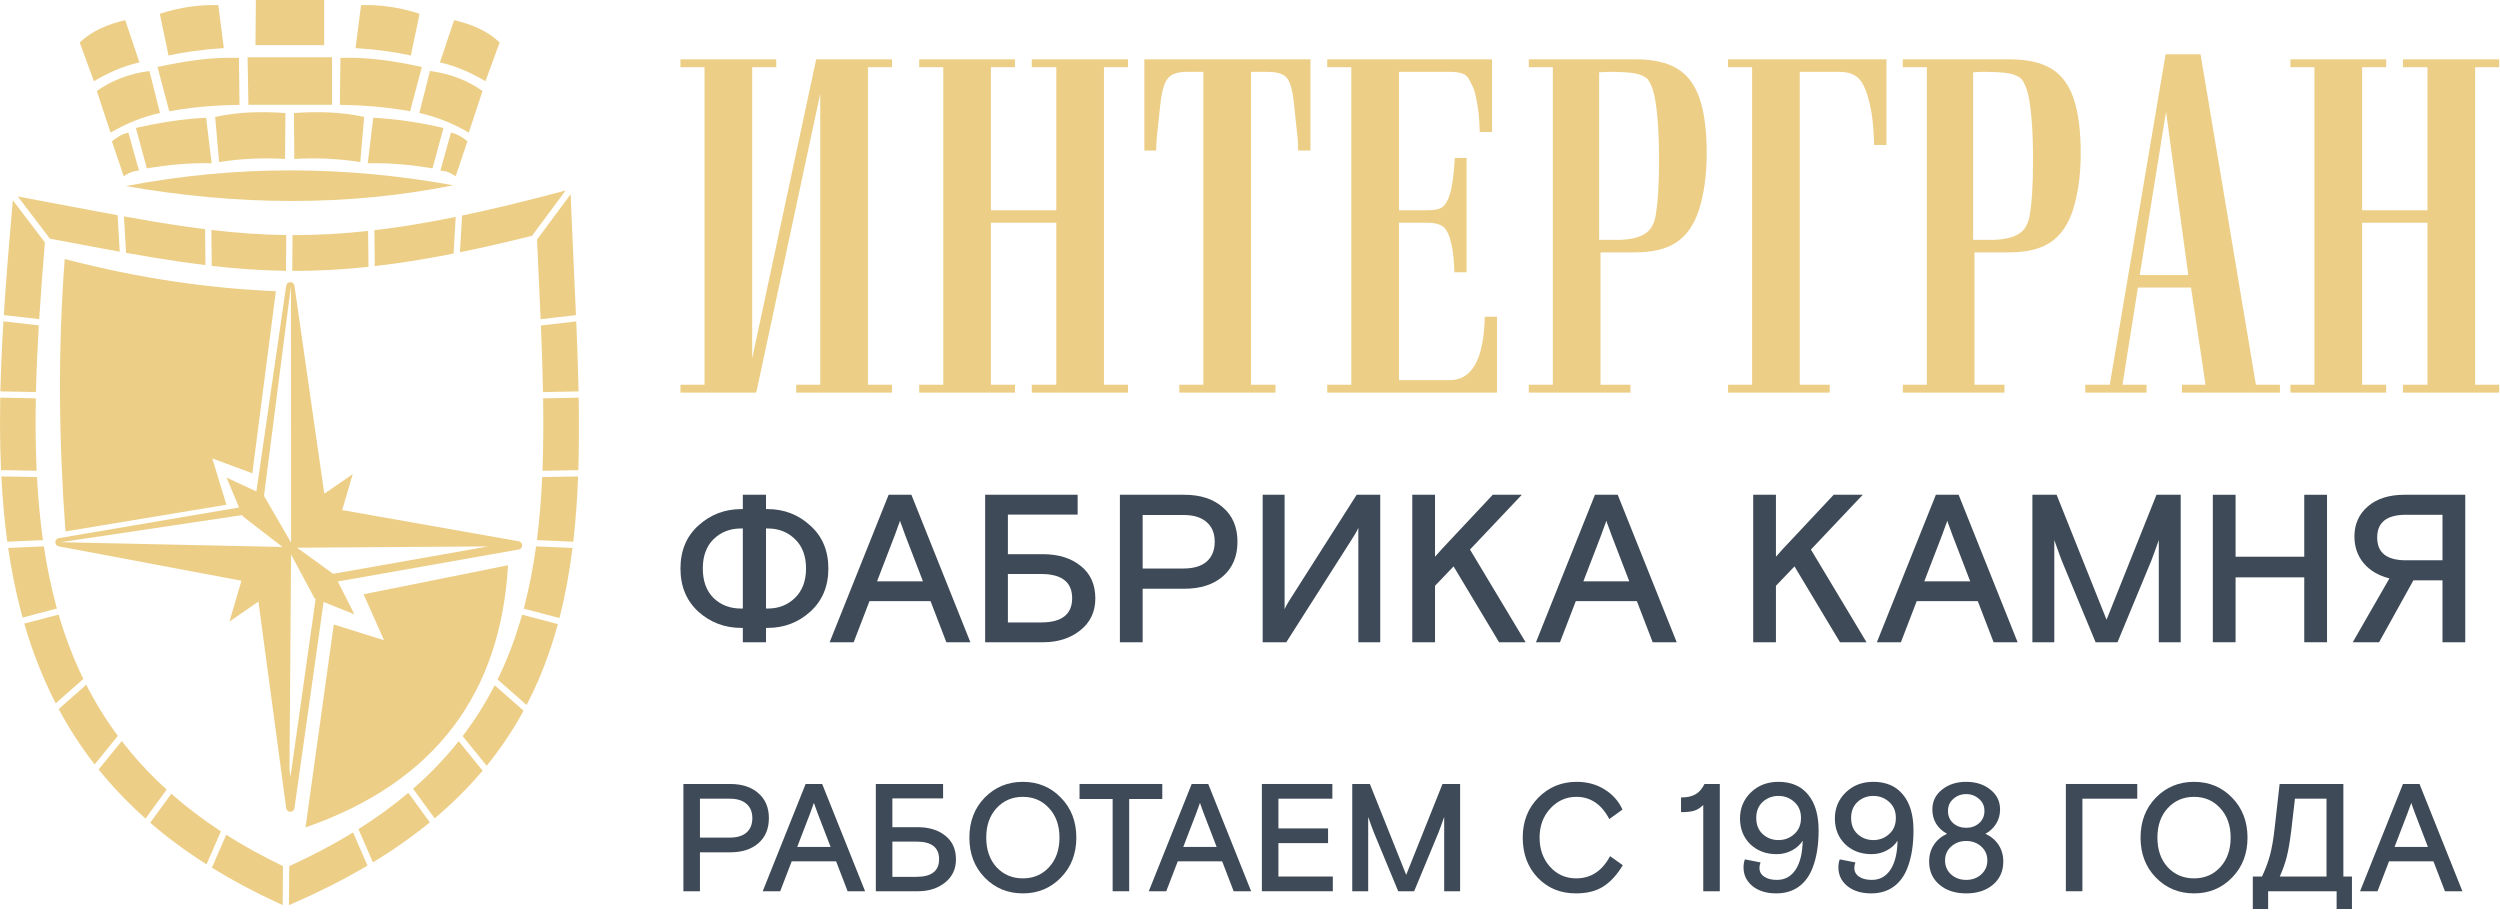 <svg width="234" height="86" viewBox="0 0 234 86" fill="none" xmlns="http://www.w3.org/2000/svg">
<g clip-path="url(#clip0_59_1345)">
<path fill-rule="evenodd" clip-rule="evenodd" d="M27.232 26.78L27.244 50.789L24.709 46.413L27.232 26.78ZM31.179 53.709L27.814 51.268L45.699 51.143L31.179 53.709ZM27.095 72.059L27.246 51.906L29.449 56.01L29.543 56.048L27.185 72.729L27.095 72.059ZM22.598 54.357L21.481 58.175L24.188 56.308L26.788 75.641C26.816 75.855 27.013 76.006 27.227 75.976C27.405 75.953 27.539 75.812 27.562 75.643L30.29 56.347L33.173 57.505L31.62 54.425L48.55 51.434C48.763 51.397 48.906 51.194 48.868 50.981C48.839 50.811 48.705 50.687 48.544 50.661L32.03 47.743L33.016 44.377L30.353 46.214L27.562 26.746C27.532 26.532 27.334 26.384 27.12 26.414C26.942 26.439 26.809 26.58 26.787 26.75L23.998 45.999L21.205 44.7L22.375 47.502L5.509 50.369C5.296 50.404 5.152 50.606 5.187 50.819C5.215 50.99 5.351 51.116 5.514 51.141L22.598 54.357ZM26.443 51.195L5.672 50.751L22.672 48.213L22.718 48.323L26.443 51.195Z" fill="#EDCE86"/>
<path fill-rule="evenodd" clip-rule="evenodd" d="M25.822 27.256L23.617 44.303L19.87 42.907L21.192 47.242C16.172 48.075 11.151 48.908 6.13 49.74C5.497 41.218 5.416 32.718 6.057 24.244C13.056 26.071 19.606 26.997 25.822 27.256Z" fill="#EDCE86"/>
<path fill-rule="evenodd" clip-rule="evenodd" d="M31.241 58.454L35.944 59.923L34.033 55.625C38.54 54.718 43.047 53.813 47.553 52.906C46.864 64.807 40.846 73.187 28.596 77.447L31.241 58.454Z" fill="#EDCE86"/>
<path d="M11.602 20.253L11.799 23.665C13.583 23.983 15.277 24.266 16.918 24.505C17.701 24.619 18.471 24.723 19.233 24.816L19.196 21.452C18.53 21.369 17.857 21.277 17.175 21.177C15.401 20.919 13.56 20.607 11.602 20.253ZM1.666 18.39L4.67 22.338L5.28 22.453C7.385 22.852 9.346 23.224 11.205 23.559L11.008 20.146C9.393 19.851 7.697 19.53 5.891 19.188L1.666 18.39ZM50.603 29.875L53.911 29.498C53.855 28.203 53.794 26.895 53.734 25.572L53.73 25.497C53.643 23.596 53.553 21.665 53.477 19.776L53.413 18.178L50.266 22.423C50.314 23.515 50.364 24.582 50.412 25.64L50.416 25.716C50.48 27.119 50.545 28.505 50.603 29.875ZM50.826 36.701L54.154 36.637C54.109 34.498 54.03 32.313 53.936 30.085L50.628 30.463C50.715 32.585 50.788 34.665 50.826 36.701ZM50.774 44.067L54.131 44.007C54.201 41.8 54.205 39.539 54.163 37.222L50.836 37.287C50.871 39.605 50.86 41.866 50.774 44.067ZM50.255 50.554L53.658 50.706C53.887 48.721 54.031 46.683 54.11 44.594L50.749 44.653C50.657 46.673 50.5 48.64 50.255 50.554ZM49.024 56.969L52.365 57.849C52.909 55.733 53.306 53.546 53.587 51.29L50.178 51.137C49.901 53.142 49.525 55.086 49.024 56.969ZM46.575 63.596L49.29 65.989C50.545 63.583 51.499 61.057 52.216 58.416L48.869 57.535C48.802 57.771 48.734 58.006 48.663 58.24C48.105 60.09 47.417 61.876 46.575 63.596ZM43.302 68.9L45.554 71.672C46.894 70.024 48.036 68.307 49.007 66.522L46.303 64.139C45.457 65.79 44.464 67.377 43.302 68.9ZM38.664 73.828L40.684 76.597C42.376 75.174 43.864 73.684 45.173 72.132L42.933 69.376C41.7 70.928 40.285 72.414 38.664 73.828ZM33.551 77.606L34.905 80.714C36.868 79.524 38.638 78.275 40.233 76.972L38.218 74.21C36.817 75.394 35.266 76.526 33.551 77.606ZM27.071 81.072L27.042 84.721L27.427 84.552C29.98 83.44 32.297 82.26 34.398 81.018L33.049 77.919C31.239 79.027 29.252 80.079 27.071 81.072ZM0.356 29.492L3.669 29.87C3.816 27.51 4.002 25.116 4.203 22.692L1.198 18.744L1.078 20.146C0.806 23.309 0.55 26.429 0.356 29.492ZM0.035 36.634L3.365 36.699C3.413 34.65 3.507 32.567 3.633 30.456L0.32 30.078C0.185 32.296 0.084 34.482 0.035 36.634ZM0.096 44.006L3.432 44.065C3.376 42.877 3.345 41.675 3.335 40.458C3.326 39.41 3.333 38.352 3.353 37.284L0.022 37.219C0.007 38.048 -0.001 38.873 0 39.691C0.002 41.146 0.033 42.585 0.096 44.006ZM0.683 50.705L4.021 50.556C3.751 48.636 3.57 46.666 3.461 44.651L0.124 44.592C0.231 46.67 0.411 48.709 0.683 50.705ZM2.115 57.805L5.328 56.959C5.289 56.816 5.25 56.672 5.211 56.529C4.748 54.783 4.384 52.985 4.105 51.139L0.765 51.288C1.068 53.366 1.472 55.396 1.998 57.374C2.036 57.519 2.075 57.662 2.115 57.805ZM5.213 65.83L7.8 63.549C6.857 61.616 6.096 59.606 5.489 57.524L2.274 58.37C3.024 60.964 3.989 63.454 5.213 65.83ZM8.86 71.552L11.032 68.879C9.896 67.346 8.915 65.749 8.071 64.093L5.494 66.365C6.456 68.163 7.572 69.894 8.86 71.552ZM13.617 76.618L15.596 73.905C14.351 72.775 13.225 71.597 12.206 70.374C11.928 70.039 11.658 69.702 11.396 69.36L9.232 72.022C9.421 72.257 9.614 72.491 9.81 72.723C10.952 74.074 12.217 75.373 13.617 76.618ZM19.33 80.902L20.675 77.812C18.975 76.701 17.433 75.528 16.034 74.297L14.059 77.005C15.644 78.374 17.395 79.674 19.33 80.902ZM21.174 78.134L19.832 81.216C21.736 82.394 23.811 83.503 26.074 84.539L26.457 84.714L26.485 81.067C24.568 80.146 22.801 79.167 21.174 78.134ZM34.492 24.974L34.456 21.616C31.957 21.89 29.636 22.012 27.38 22.005L27.354 25.356C29.628 25.364 31.969 25.245 34.492 24.974ZM42.456 23.731L42.655 20.299C40.923 20.652 39.293 20.945 37.741 21.183C36.816 21.324 35.917 21.446 35.042 21.549L35.078 24.909C35.769 24.829 36.475 24.737 37.197 24.635C38.855 24.398 40.599 24.098 42.456 23.731ZM43.249 20.176L43.051 23.611C45.144 23.186 47.379 22.675 49.797 22.072L52.941 17.83L51.402 18.234C48.433 19.013 45.736 19.656 43.249 20.176ZM19.783 21.523L19.819 24.886C22.162 25.156 24.437 25.32 26.768 25.351L26.794 22.001C24.439 21.971 22.147 21.802 19.783 21.523Z" fill="#EDCE86"/>
<path fill-rule="evenodd" clip-rule="evenodd" d="M23.949 0C26.08 0 28.21 0 30.341 0C30.341 1.408 30.341 2.817 30.341 4.225C28.198 4.225 26.055 4.225 23.912 4.225C23.924 2.817 23.937 1.408 23.949 0Z" fill="#EDCE86"/>
<path fill-rule="evenodd" clip-rule="evenodd" d="M23.25 9.809H31.075V5.363H23.176L23.25 9.809Z" fill="#EDCE86"/>
<path fill-rule="evenodd" clip-rule="evenodd" d="M11.789 17.417C22.239 19.243 32.468 19.337 42.429 17.343C32.404 15.526 22.205 15.413 11.789 17.417Z" fill="#EDCE86"/>
<path fill-rule="evenodd" clip-rule="evenodd" d="M27.512 10.578C29.684 10.435 31.867 10.451 34.088 10.945C33.966 12.354 33.843 13.762 33.721 15.17C31.689 14.842 29.63 14.763 27.549 14.876L27.512 10.578Z" fill="#EDCE86"/>
<path fill-rule="evenodd" clip-rule="evenodd" d="M31.866 5.418C34.456 5.327 36.841 5.703 39.486 6.267L38.387 10.414C36.195 10.016 34.057 9.846 31.812 9.818L31.866 5.418Z" fill="#EDCE86"/>
<path fill-rule="evenodd" clip-rule="evenodd" d="M40.242 6.646C42.159 6.894 43.786 7.538 45.165 8.52L43.879 12.414C42.312 11.493 40.768 10.911 39.25 10.577L40.242 6.646Z" fill="#EDCE86"/>
<path fill-rule="evenodd" clip-rule="evenodd" d="M42.505 1.883C44.114 2.268 45.6 2.857 46.767 3.977L45.44 7.605C44.163 6.853 42.798 6.201 41.178 5.842L42.505 1.883Z" fill="#EDCE86"/>
<path fill-rule="evenodd" clip-rule="evenodd" d="M33.282 4.498C35.434 4.646 37.094 4.896 38.462 5.196C38.732 3.775 38.998 2.709 39.267 1.289C37.364 0.67 35.545 0.424 33.794 0.48C33.622 1.938 33.454 3.041 33.282 4.498Z" fill="#EDCE86"/>
<path fill-rule="evenodd" clip-rule="evenodd" d="M34.935 11.021C37.14 11.129 39.33 11.478 41.511 11.976L40.482 15.76C38.461 15.424 36.441 15.228 34.42 15.283L34.935 11.021Z" fill="#EDCE86"/>
<path fill-rule="evenodd" clip-rule="evenodd" d="M42.209 12.418C42.765 12.517 43.268 12.832 43.752 13.226L42.65 16.495C42.212 16.204 41.752 15.979 41.217 15.981L42.209 12.418Z" fill="#EDCE86"/>
<path fill-rule="evenodd" clip-rule="evenodd" d="M26.717 10.578C24.545 10.435 22.361 10.451 20.14 10.945C20.263 12.354 20.385 13.762 20.508 15.17C22.54 14.842 24.599 14.763 26.68 14.876L26.717 10.578Z" fill="#EDCE86"/>
<path fill-rule="evenodd" clip-rule="evenodd" d="M22.364 5.418C19.774 5.327 17.389 5.703 14.743 6.267L15.843 10.414C18.035 10.016 20.172 9.846 22.418 9.818L22.364 5.418Z" fill="#EDCE86"/>
<path fill-rule="evenodd" clip-rule="evenodd" d="M13.985 6.646C12.068 6.894 10.441 7.538 9.062 8.52L10.348 12.414C11.916 11.493 13.459 10.911 14.977 10.577L13.985 6.646Z" fill="#EDCE86"/>
<path fill-rule="evenodd" clip-rule="evenodd" d="M11.723 1.883C10.114 2.268 8.628 2.857 7.461 3.977L8.788 7.605C10.065 6.853 11.43 6.201 13.05 5.842L11.723 1.883Z" fill="#EDCE86"/>
<path fill-rule="evenodd" clip-rule="evenodd" d="M20.948 4.498C18.796 4.646 17.136 4.896 15.768 5.196C15.498 3.775 15.232 2.709 14.962 1.289C16.866 0.67 18.686 0.424 20.436 0.48C20.607 1.938 20.776 3.041 20.948 4.498Z" fill="#EDCE86"/>
<path fill-rule="evenodd" clip-rule="evenodd" d="M19.294 11.021C17.089 11.129 14.899 11.478 12.717 11.976L13.746 15.76C15.767 15.424 17.787 15.228 19.808 15.283L19.294 11.021Z" fill="#EDCE86"/>
<path fill-rule="evenodd" clip-rule="evenodd" d="M12.019 12.418C11.463 12.517 10.96 12.832 10.476 13.226L11.579 16.495C12.016 16.204 12.476 15.979 13.011 15.981L12.019 12.418Z" fill="#EDCE86"/>
</g>
<path d="M231.674 36.013H233.925V36.749H224.918V36.013H227.212V20.848H221.095V36.013H223.346V36.749H214.383V36.013H216.634V6.29H214.383V5.554H223.346V6.29H221.095V19.678H227.212V6.29H224.918V5.554H233.925V6.29H231.674V36.013ZM200.278 25.746H204.823L202.742 10.451L200.278 25.746ZM198.664 36.013H200.915V36.749H195.18V36.013H197.474L202.699 5.078H205.971L211.153 36.013H213.405V36.749H204.229V36.013H206.438L205.079 26.915H200.109L198.664 36.013ZM184.687 22.451H186.683C188.071 22.394 189.005 22.048 189.487 21.413C189.714 21.094 189.869 20.726 189.954 20.292C190.181 19.079 190.293 17.325 190.293 15.02C190.293 12.284 190.138 10.213 189.826 8.796C189.657 8.162 189.457 7.706 189.231 7.416C188.977 7.158 188.587 6.976 188.063 6.875C187.54 6.774 186.697 6.724 185.536 6.724C185.451 6.724 185.31 6.731 185.111 6.745C184.912 6.759 184.771 6.766 184.686 6.766V22.451H184.687ZM178.101 5.555H188.128C189.742 5.555 191.03 5.843 191.994 6.421C192.955 6.998 193.658 7.937 194.097 9.238C194.535 10.537 194.755 12.241 194.755 14.35C194.755 16.401 194.501 18.206 193.99 19.766C193.537 21.095 192.843 22.07 191.909 22.691C190.975 23.312 189.685 23.623 188.043 23.623H184.814V36.014H187.618V36.749H178.102V36.013H180.354V6.29H178.102V5.555H178.101ZM176.572 5.555V13.57H175.425C175.368 11.924 175.241 10.696 175.042 9.888C174.788 8.704 174.455 7.88 174.044 7.418C173.634 6.956 173.003 6.725 172.153 6.725H168.457V36.014H171.261V36.749H161.745V36.013H163.996V6.29H161.745V5.554H176.572V5.555ZM149.679 22.451H151.676C153.064 22.394 153.999 22.048 154.48 21.413C154.706 21.094 154.862 20.726 154.947 20.292C155.173 19.079 155.286 17.325 155.286 15.02C155.286 12.284 155.13 10.213 154.819 8.796C154.65 8.162 154.451 7.706 154.224 7.416C153.97 7.158 153.58 6.976 153.056 6.875C152.533 6.774 151.69 6.724 150.529 6.724C150.443 6.724 150.303 6.731 150.104 6.745C149.905 6.759 149.764 6.766 149.678 6.766V22.451H149.679ZM143.094 5.555H153.12C154.735 5.555 156.024 5.843 156.986 6.421C157.949 6.998 158.651 7.937 159.09 9.238C159.528 10.537 159.748 12.241 159.748 14.35C159.748 16.401 159.494 18.206 158.983 19.766C158.53 21.095 157.836 22.07 156.902 22.691C155.968 23.312 154.679 23.623 153.036 23.623H149.807V36.014H152.611V36.749H143.095V36.013H145.346V6.29H143.095V5.555H143.094ZM140.121 36.749H124.231V36.013H126.483V6.29H124.231V5.554H139.653V12.355H138.506C138.477 11.056 138.35 9.93 138.123 8.976C138.038 8.543 137.91 8.183 137.74 7.893C137.543 7.402 137.302 7.085 137.018 6.94C136.735 6.797 136.267 6.724 135.617 6.724H130.943V19.678H133.576C134.143 19.678 134.561 19.614 134.83 19.485C135.1 19.354 135.304 19.13 135.446 18.813C135.814 18.206 136.055 16.863 136.168 14.783H137.274V25.485H136.127C136.098 24.416 136.013 23.564 135.872 22.929C135.703 22.121 135.461 21.572 135.15 21.282C134.838 20.994 134.315 20.849 133.577 20.849H130.943V35.58H135.703C137.798 35.58 138.888 33.601 138.973 29.645H140.121V36.749ZM107.11 5.555H122.659V14.091H121.512L121.469 13.051L121.129 9.845C121.016 8.573 120.79 7.722 120.449 7.289C120.137 6.913 119.529 6.725 118.623 6.725H117.093V36.014H119.387V36.749H110.381V36.013H112.633V6.724H111.104C110.225 6.724 109.631 6.926 109.319 7.331C108.98 7.707 108.739 8.543 108.597 9.845L108.257 13.05L108.214 14.09H107.11V5.555ZM103.33 36.013H105.581V36.749H96.575V36.013H98.868V20.848H92.751V36.013H95.002V36.749H86.037V36.013H88.29V6.29H86.037V5.554H95.002V6.29H92.751V19.678H98.868V6.29H96.575V5.554H105.581V6.29H103.33V36.013ZM76.777 8.761L70.786 36.749H63.691V36.013H65.943V6.29H63.691V5.554H72.656V6.29H70.404V33.542L76.394 5.554H83.489V6.29H81.237V36.013H83.489V36.749H74.525V36.013H76.777V8.761Z" fill="#EDCE86"/>
<path d="M71.698 58.773V60.114H69.528V58.773H69.391C67.839 58.773 66.498 58.267 65.368 57.255C64.25 56.23 63.691 54.882 63.691 53.212C63.691 51.543 64.25 50.202 65.368 49.19C66.498 48.164 67.839 47.651 69.391 47.651H69.528V46.31H71.698V47.651H71.836C73.387 47.651 74.721 48.164 75.839 49.19C76.969 50.202 77.535 51.543 77.535 53.212C77.535 54.882 76.969 56.23 75.839 57.255C74.721 58.267 73.387 58.773 71.836 58.773H71.698ZM71.698 49.466V56.959H71.875C72.874 56.959 73.716 56.631 74.399 55.973C75.096 55.303 75.445 54.383 75.445 53.212C75.445 52.042 75.103 51.129 74.419 50.471C73.735 49.801 72.888 49.466 71.875 49.466H71.698ZM69.528 56.959V49.466H69.351C68.326 49.466 67.471 49.801 66.787 50.471C66.117 51.129 65.782 52.042 65.782 53.212C65.782 54.383 66.117 55.303 66.787 55.973C67.471 56.631 68.326 56.959 69.351 56.959H69.528Z" fill="#3E4A57"/>
<path d="M77.654 60.114L83.176 46.31H85.306L90.827 60.114H88.579L87.1 56.269H81.382L79.903 60.114H77.654ZM84.241 48.736C84.175 48.96 84.129 49.091 84.103 49.13L83.768 50.057L82.091 54.415H86.39L84.714 50.057L84.379 49.13C84.353 49.091 84.307 48.96 84.241 48.736Z" fill="#3E4A57"/>
<path d="M94.339 53.725V58.261H97.435C99.381 58.261 100.354 57.505 100.354 55.993C100.354 54.481 99.381 53.725 97.435 53.725H94.339ZM94.339 51.872H97.613C99.072 51.872 100.255 52.24 101.162 52.976C102.069 53.699 102.523 54.711 102.523 56.013C102.523 57.262 102.05 58.261 101.103 59.01C100.17 59.746 99.019 60.114 97.652 60.114H92.21V46.31H100.867V48.164H94.339V51.872Z" fill="#3E4A57"/>
<path d="M104.823 60.114V46.31H110.858C112.37 46.31 113.572 46.705 114.466 47.494C115.374 48.269 115.827 49.341 115.827 50.708C115.827 52.075 115.374 53.153 114.466 53.942C113.572 54.718 112.37 55.106 110.858 55.106H106.953V60.114H104.823ZM106.953 48.204V53.212H110.779C111.725 53.212 112.448 52.996 112.948 52.562C113.448 52.115 113.697 51.497 113.697 50.708C113.697 49.919 113.448 49.308 112.948 48.874C112.448 48.427 111.725 48.204 110.779 48.204H106.953Z" fill="#3E4A57"/>
<path d="M129.192 46.31V60.114H127.141V49.407C127.075 49.578 126.964 49.788 126.806 50.038C126.701 50.222 126.615 50.36 126.549 50.452L120.397 60.114H118.188V46.31H120.239V57.019C120.331 56.808 120.443 56.598 120.574 56.387C120.68 56.203 120.765 56.065 120.831 55.973L126.983 46.31H129.192Z" fill="#3E4A57"/>
<path d="M132.189 60.114V46.31H134.318V52.108C134.634 51.766 134.851 51.523 134.969 51.379L135.265 51.063L139.722 46.31H142.443L137.592 51.438L142.798 60.114H140.313L136.054 53.015L134.318 54.83V60.114H132.189Z" fill="#3E4A57"/>
<path d="M143.766 60.114L149.288 46.31H151.418L156.939 60.114H154.691L153.212 56.269H147.493L146.014 60.114H143.766ZM150.353 48.736C150.287 48.96 150.241 49.091 150.215 49.13L149.88 50.057L148.203 54.415H152.502L150.826 50.057L150.491 49.13C150.465 49.091 150.419 48.96 150.353 48.736Z" fill="#3E4A57"/>
<path d="M164.099 60.114V46.31H166.228V52.108C166.544 51.766 166.761 51.523 166.879 51.379L167.175 51.063L171.632 46.31H174.353L169.502 51.438L174.708 60.114H172.223L167.964 53.015L166.228 54.83V60.114H164.099Z" fill="#3E4A57"/>
<path d="M175.676 60.114L181.198 46.31H183.328L188.849 60.114H186.601L185.122 56.269H179.404L177.925 60.114H175.676ZM182.263 48.736C182.197 48.96 182.151 49.091 182.125 49.13L181.79 50.057L180.113 54.415H184.412L182.736 50.057L182.401 49.13C182.375 49.091 182.329 48.96 182.263 48.736Z" fill="#3E4A57"/>
<path d="M190.231 60.114V46.31H192.499L197.173 58.005L201.847 46.31H204.114V60.114H202.063V50.55L201.669 51.655L201.353 52.503L198.198 60.114H196.147L192.992 52.503L192.677 51.655L192.282 50.55V60.114H190.231Z" fill="#3E4A57"/>
<path d="M207.121 60.114V46.31H209.25V52.108H215.679V46.31H217.809V60.114H215.679V54.041H209.25V60.114H207.121Z" fill="#3E4A57"/>
<path d="M225.896 54.317L222.682 60.114H220.217L223.648 54.139C222.622 53.876 221.82 53.403 221.242 52.719C220.664 52.023 220.374 51.188 220.374 50.215C220.374 49.058 220.795 48.118 221.636 47.395C222.478 46.672 223.615 46.31 225.048 46.31H230.747V60.114H228.617V54.317H225.896ZM228.617 52.443V48.184H225.186C223.398 48.184 222.504 48.894 222.504 50.314C222.504 51.733 223.398 52.443 225.186 52.443H228.617Z" fill="#3E4A57"/>
<path d="M63.966 83.42V73.381H68.354C69.454 73.381 70.329 73.668 70.979 74.241C71.638 74.805 71.968 75.585 71.968 76.579C71.968 77.573 71.638 78.357 70.979 78.931C70.329 79.495 69.454 79.777 68.354 79.777H65.515V83.42H63.966ZM65.515 74.757V78.4H68.297C68.985 78.4 69.511 78.243 69.874 77.927C70.238 77.602 70.419 77.153 70.419 76.579C70.419 76.005 70.238 75.561 69.874 75.245C69.511 74.92 68.985 74.757 68.297 74.757H65.515Z" fill="#3E4A57"/>
<path d="M71.391 83.42L75.407 73.381H76.956L80.972 83.42H79.337L78.261 80.623H74.102L73.026 83.42H71.391ZM76.182 75.145C76.134 75.307 76.1 75.403 76.081 75.431L75.837 76.106L74.618 79.275H77.745L76.526 76.106L76.282 75.431C76.263 75.403 76.229 75.307 76.182 75.145Z" fill="#3E4A57"/>
<path d="M83.526 78.773V82.072H85.778C87.193 82.072 87.9 81.522 87.9 80.422C87.9 79.323 87.193 78.773 85.778 78.773H83.526ZM83.526 77.425H85.907C86.968 77.425 87.828 77.693 88.488 78.228C89.148 78.754 89.478 79.49 89.478 80.437C89.478 81.345 89.133 82.072 88.445 82.617C87.766 83.152 86.93 83.42 85.935 83.42H81.977V73.381H88.273V74.729H83.526V77.425Z" fill="#3E4A57"/>
<path d="M99.296 74.657C100.262 75.642 100.745 76.89 100.745 78.4C100.745 79.911 100.262 81.159 99.296 82.144C98.34 83.128 97.155 83.621 95.74 83.621C94.325 83.621 93.134 83.128 92.169 82.144C91.212 81.159 90.734 79.911 90.734 78.4C90.734 76.89 91.212 75.642 92.169 74.657C93.134 73.672 94.325 73.18 95.74 73.18C97.155 73.18 98.34 73.672 99.296 74.657ZM93.273 81.168C93.923 81.866 94.745 82.215 95.74 82.215C96.734 82.215 97.552 81.866 98.192 81.168C98.842 80.461 99.167 79.538 99.167 78.4C99.167 77.263 98.842 76.345 98.192 75.647C97.552 74.939 96.734 74.585 95.74 74.585C94.745 74.585 93.923 74.939 93.273 75.647C92.632 76.345 92.312 77.263 92.312 78.4C92.312 79.538 92.632 80.461 93.273 81.168Z" fill="#3E4A57"/>
<path d="M101.045 74.786V73.381H108.79V74.786H105.692V83.42H104.143V74.786H101.045Z" fill="#3E4A57"/>
<path d="M107.526 83.42L111.542 73.381H113.091L117.106 83.42H115.471L114.396 80.623H110.237L109.161 83.42H107.526ZM112.316 75.145C112.268 75.307 112.235 75.403 112.216 75.431L111.972 76.106L110.753 79.275H113.879L112.66 76.106L112.417 75.431C112.397 75.403 112.364 75.307 112.316 75.145Z" fill="#3E4A57"/>
<path d="M118.111 83.42V73.381H124.709V74.757H119.66V77.54H124.307V78.917H119.66V82.043H124.752V83.42H118.111Z" fill="#3E4A57"/>
<path d="M126.571 83.42V73.381H128.22L131.619 81.885L135.018 73.381H136.667V83.42H135.176V76.464L134.889 77.267L134.66 77.884L132.365 83.42H130.873L128.579 77.884L128.349 77.267L128.062 76.464V83.42H126.571Z" fill="#3E4A57"/>
<path d="M150.702 80.136L151.892 80.982C151.357 81.88 150.75 82.545 150.071 82.975C149.402 83.406 148.546 83.621 147.504 83.621C146.06 83.621 144.87 83.133 143.933 82.158C142.996 81.173 142.527 79.921 142.527 78.4C142.527 76.89 143.015 75.642 143.99 74.657C144.965 73.672 146.16 73.18 147.576 73.18C148.57 73.18 149.445 73.419 150.2 73.897C150.955 74.365 151.51 74.992 151.864 75.776L150.63 76.665C149.904 75.278 148.876 74.585 147.547 74.585C146.591 74.585 145.778 74.949 145.109 75.675C144.439 76.402 144.105 77.31 144.105 78.4C144.105 79.49 144.43 80.398 145.08 81.125C145.73 81.852 146.548 82.215 147.533 82.215C148.909 82.215 149.966 81.522 150.702 80.136Z" fill="#3E4A57"/>
<path d="M157.345 76.019V74.643C157.919 74.643 158.373 74.542 158.708 74.341C159.052 74.141 159.329 73.82 159.539 73.381H160.974V83.42H159.425V75.346C159.157 75.613 158.865 75.795 158.55 75.891C158.234 75.977 157.833 76.019 157.345 76.019Z" fill="#3E4A57"/>
<path d="M163.324 80.437L164.787 80.724C164.72 80.886 164.686 81.058 164.686 81.24C164.686 81.584 164.834 81.857 165.131 82.057C165.427 82.258 165.824 82.359 166.321 82.359C167.067 82.359 167.65 82.038 168.071 81.398C168.492 80.757 168.711 79.854 168.731 78.687C168.511 79.05 168.181 79.352 167.741 79.591C167.301 79.83 166.818 79.949 166.292 79.949C165.298 79.949 164.476 79.638 163.826 79.017C163.185 78.386 162.865 77.583 162.865 76.608C162.865 75.642 163.204 74.829 163.883 74.169C164.562 73.51 165.422 73.18 166.465 73.18C167.66 73.18 168.582 73.577 169.233 74.37C169.892 75.154 170.222 76.273 170.222 77.726C170.222 79.113 170.031 80.289 169.648 81.254C169.352 82.019 168.912 82.607 168.329 83.018C167.755 83.42 167.067 83.621 166.264 83.621C165.336 83.621 164.591 83.391 164.026 82.932C163.472 82.473 163.195 81.895 163.195 81.197C163.195 80.9 163.238 80.647 163.324 80.437ZM164.987 78.07C165.398 78.443 165.891 78.63 166.465 78.63C167.038 78.63 167.531 78.443 167.942 78.07C168.362 77.698 168.573 77.196 168.573 76.564C168.573 75.933 168.362 75.431 167.942 75.059C167.531 74.686 167.038 74.499 166.465 74.499C165.891 74.499 165.398 74.686 164.987 75.059C164.586 75.431 164.385 75.933 164.385 76.564C164.385 77.196 164.586 77.698 164.987 78.07Z" fill="#3E4A57"/>
<path d="M172.203 80.437L173.666 80.724C173.599 80.886 173.566 81.058 173.566 81.24C173.566 81.584 173.714 81.857 174.01 82.057C174.307 82.258 174.704 82.359 175.201 82.359C175.946 82.359 176.53 82.038 176.95 81.398C177.371 80.757 177.591 79.854 177.61 78.687C177.39 79.05 177.06 79.352 176.621 79.591C176.181 79.83 175.698 79.949 175.172 79.949C174.178 79.949 173.355 79.638 172.705 79.017C172.065 78.386 171.744 77.583 171.744 76.608C171.744 75.642 172.084 74.829 172.763 74.169C173.441 73.51 174.302 73.18 175.344 73.18C176.539 73.18 177.462 73.577 178.112 74.37C178.772 75.154 179.102 76.273 179.102 77.726C179.102 79.113 178.91 80.289 178.528 81.254C178.232 82.019 177.792 82.607 177.209 83.018C176.635 83.42 175.946 83.621 175.143 83.621C174.216 83.621 173.47 83.391 172.906 82.932C172.351 82.473 172.074 81.895 172.074 81.197C172.074 80.9 172.117 80.647 172.203 80.437ZM173.867 78.07C174.278 78.443 174.77 78.63 175.344 78.63C175.918 78.63 176.41 78.443 176.821 78.07C177.242 77.698 177.452 77.196 177.452 76.564C177.452 75.933 177.242 75.431 176.821 75.059C176.41 74.686 175.918 74.499 175.344 74.499C174.77 74.499 174.278 74.686 173.867 75.059C173.465 75.431 173.265 75.933 173.265 76.564C173.265 77.196 173.465 77.698 173.867 78.07Z" fill="#3E4A57"/>
<path d="M186.547 82.803C185.906 83.348 185.07 83.621 184.037 83.621C183.005 83.621 182.168 83.348 181.527 82.803C180.887 82.258 180.567 81.536 180.567 80.638C180.567 80.045 180.715 79.524 181.011 79.074C181.308 78.625 181.719 78.281 182.245 78.042C181.814 77.812 181.475 77.501 181.226 77.109C180.987 76.708 180.868 76.263 180.868 75.776C180.868 75.011 181.169 74.389 181.771 73.911C182.374 73.424 183.129 73.18 184.037 73.18C184.946 73.18 185.701 73.424 186.303 73.911C186.906 74.389 187.207 75.011 187.207 75.776C187.207 76.263 187.082 76.708 186.834 77.109C186.595 77.501 186.26 77.812 185.83 78.042C186.356 78.281 186.767 78.625 187.063 79.074C187.36 79.524 187.508 80.045 187.508 80.638C187.508 81.536 187.188 82.258 186.547 82.803ZM182.617 81.842C183 82.186 183.473 82.359 184.037 82.359C184.601 82.359 185.07 82.186 185.443 81.842C185.825 81.498 186.016 81.063 186.016 80.537C186.016 80.011 185.825 79.576 185.443 79.232C185.06 78.888 184.592 78.716 184.037 78.716C183.483 78.716 183.014 78.888 182.632 79.232C182.249 79.576 182.058 80.011 182.058 80.537C182.058 81.063 182.245 81.498 182.617 81.842ZM182.833 74.772C182.498 75.059 182.331 75.436 182.331 75.905C182.331 76.373 182.493 76.756 182.818 77.052C183.153 77.339 183.559 77.482 184.037 77.482C184.515 77.482 184.917 77.339 185.242 77.052C185.577 76.756 185.744 76.373 185.744 75.905C185.744 75.436 185.572 75.059 185.228 74.772C184.893 74.475 184.496 74.327 184.037 74.327C183.578 74.327 183.177 74.475 182.833 74.772Z" fill="#3E4A57"/>
<path d="M193.364 83.42V73.381H200.047V74.757H194.913V83.42H193.364Z" fill="#3E4A57"/>
<path d="M208.919 74.657C209.884 75.642 210.367 76.89 210.367 78.4C210.367 79.911 209.884 81.159 208.919 82.144C207.962 83.128 206.777 83.621 205.362 83.621C203.947 83.621 202.756 83.128 201.791 82.144C200.835 81.159 200.356 79.911 200.356 78.4C200.356 76.89 200.835 75.642 201.791 74.657C202.756 73.672 203.947 73.18 205.362 73.18C206.777 73.18 207.962 73.672 208.919 74.657ZM202.895 81.168C203.545 81.866 204.367 82.215 205.362 82.215C206.356 82.215 207.174 81.866 207.814 81.168C208.464 80.461 208.789 79.538 208.789 78.4C208.789 77.263 208.464 76.345 207.814 75.647C207.174 74.939 206.356 74.585 205.362 74.585C204.367 74.585 203.545 74.939 202.895 75.647C202.254 76.345 201.934 77.263 201.934 78.4C201.934 79.538 202.254 80.461 202.895 81.168Z" fill="#3E4A57"/>
<path d="M212.297 83.42V85.084H210.863V82.043H211.724C212.049 81.355 212.297 80.69 212.47 80.05C212.642 79.409 212.785 78.587 212.9 77.583L213.373 73.381H219.339V82.043H220.142V85.084H218.708V83.42H212.297ZM217.762 82.043V74.757H214.807L214.463 77.726C214.329 78.807 214.186 79.638 214.033 80.222C213.889 80.795 213.674 81.403 213.387 82.043H217.762Z" fill="#3E4A57"/>
<path d="M220.902 83.42L224.917 73.381H226.466L230.482 83.42H228.847L227.771 80.623H223.612L222.537 83.42H220.902ZM225.692 75.145C225.644 75.307 225.611 75.403 225.591 75.431L225.348 76.106L224.129 79.275H227.255L226.036 76.106L225.792 75.431C225.773 75.403 225.74 75.307 225.692 75.145Z" fill="#3E4A57"/>
<defs>
<clipPath id="clip0_59_1345">
<rect width="54.19" height="84.721" fill="white"/>
</clipPath>
</defs>
</svg>
